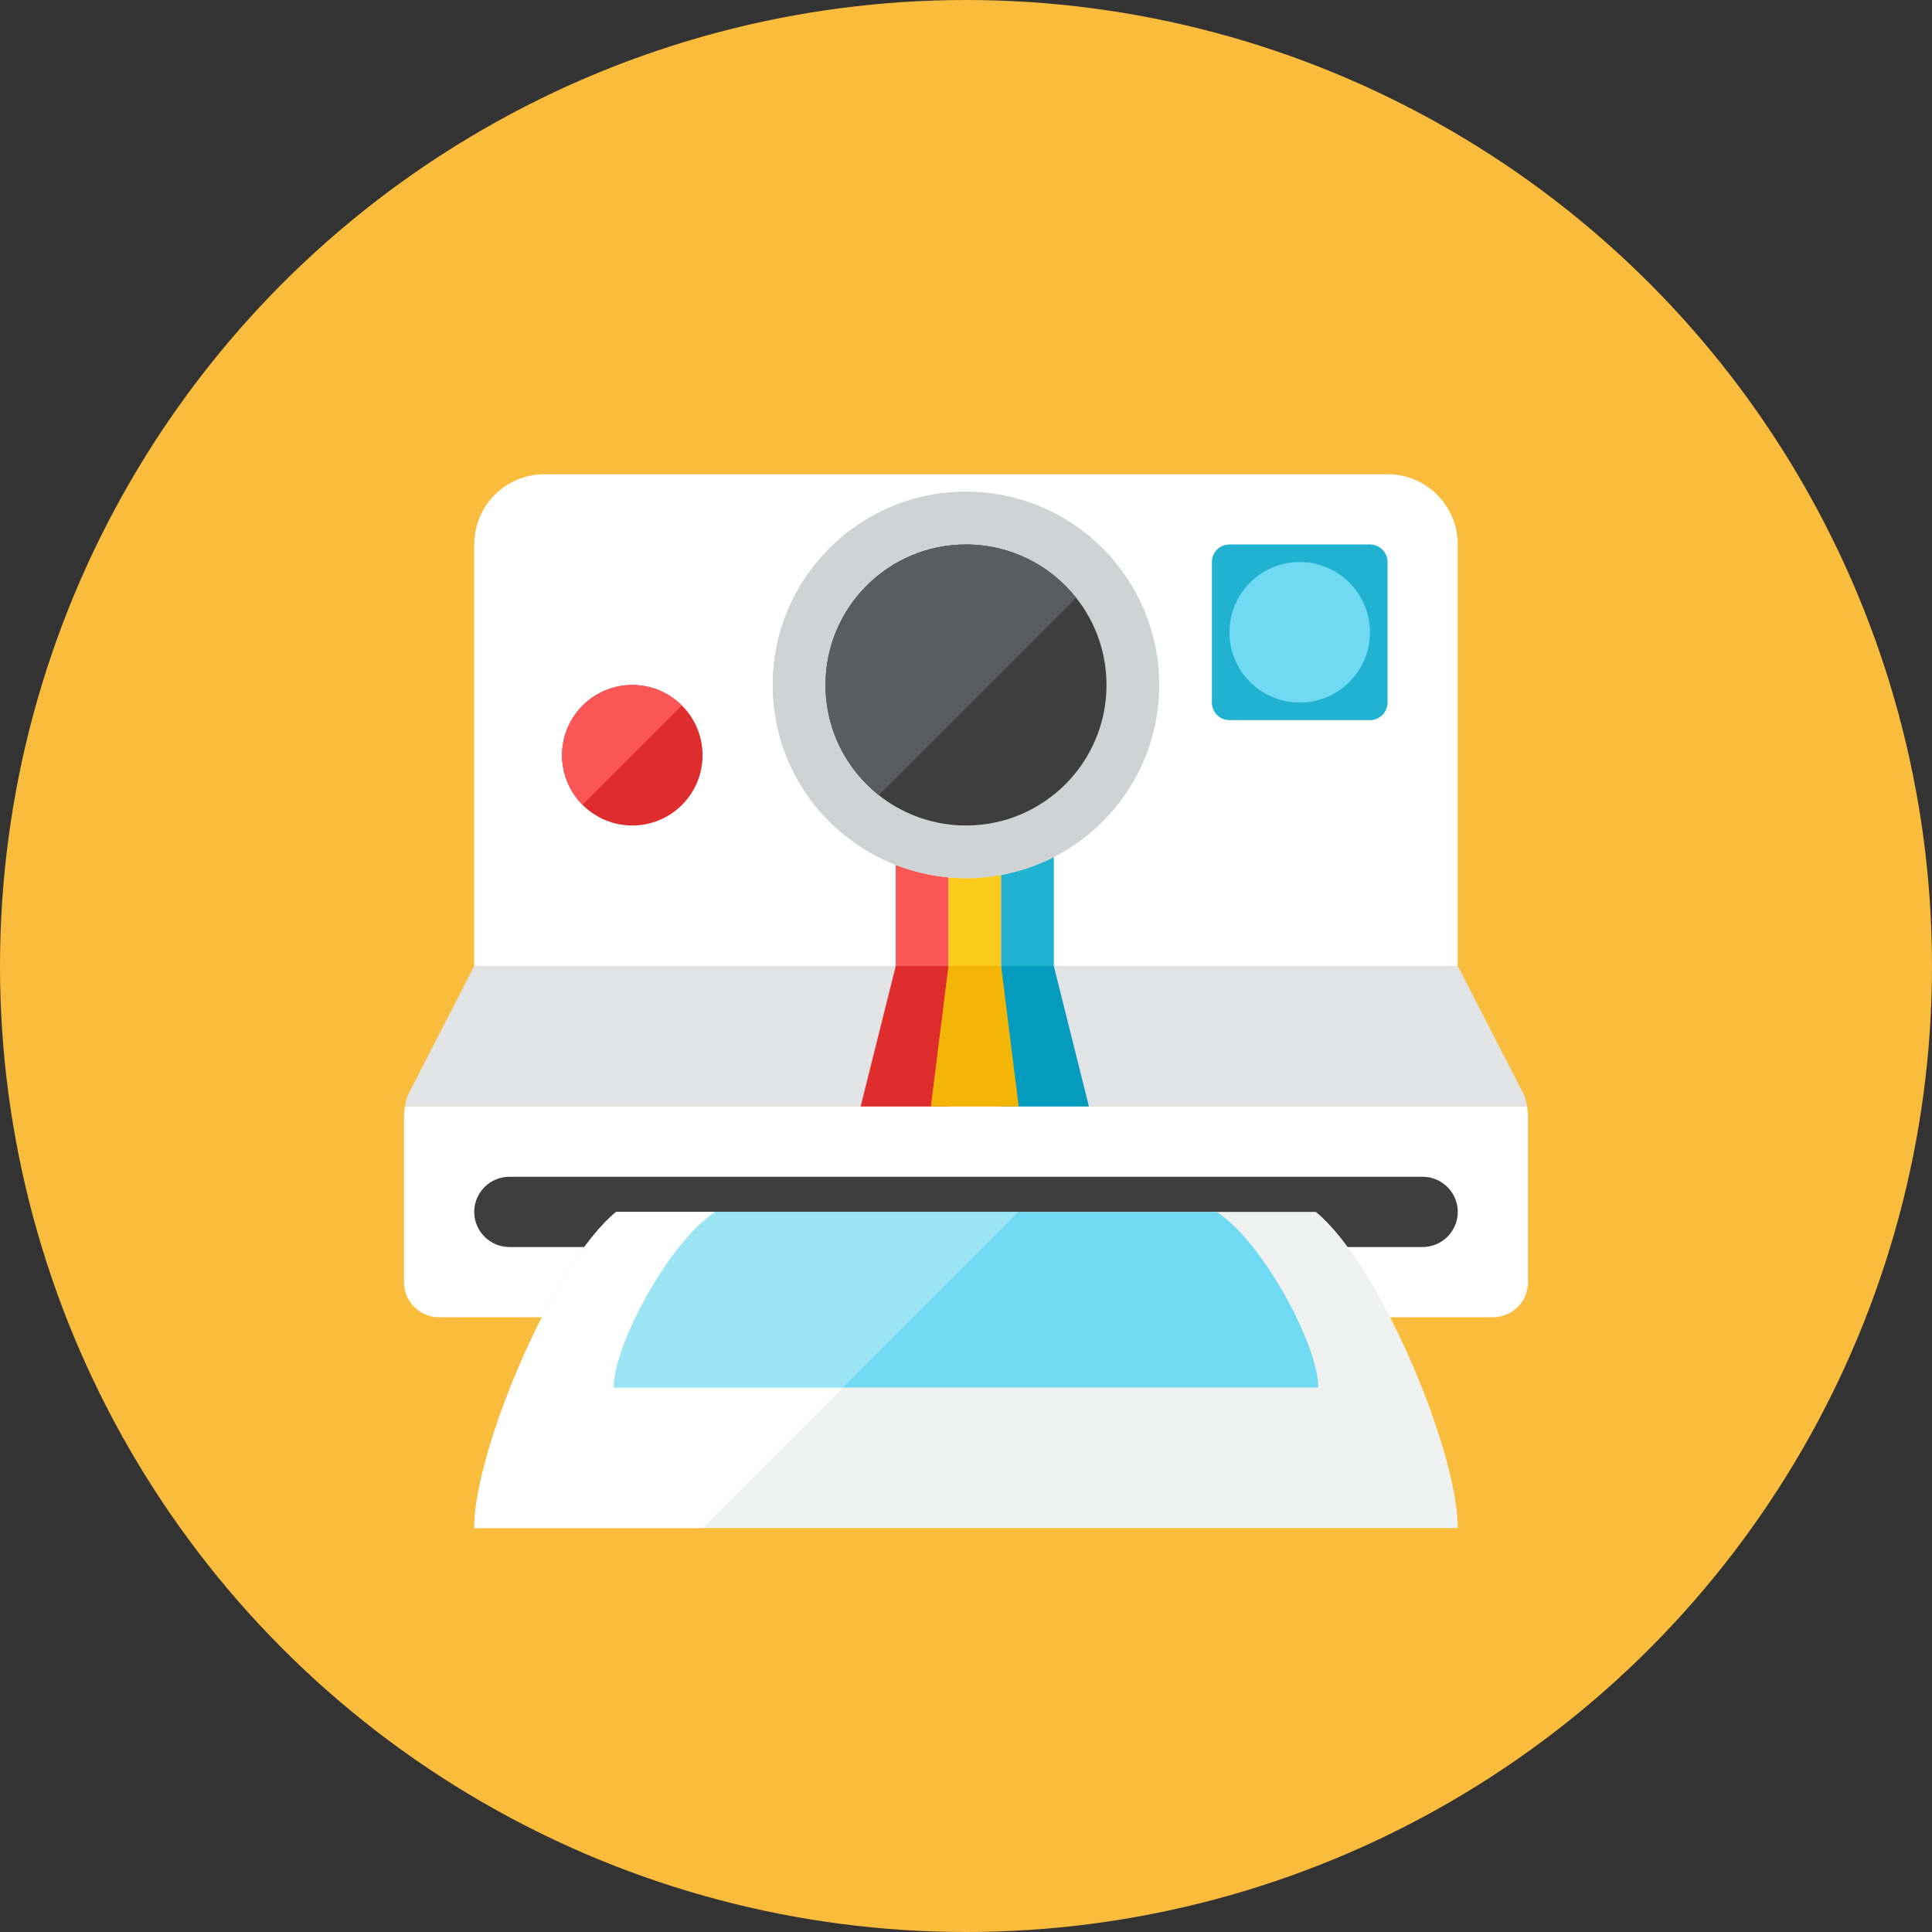 <?xml version="1.0" encoding="UTF-8" standalone="no"?>
<svg
   xmlns:dc="http://purl.org/dc/elements/1.1/"
   xmlns:cc="http://creativecommons.org/ns#"
   xmlns:rdf="http://www.w3.org/1999/02/22-rdf-syntax-ns#"
   xmlns:svg="http://www.w3.org/2000/svg"
   xmlns="http://www.w3.org/2000/svg"
   xmlns:sodipodi="http://sodipodi.sourceforge.net/DTD/sodipodi-0.dtd"
   xmlns:inkscape="http://www.inkscape.org/namespaces/inkscape"
   height="110px"
   style="enable-background:new 0 0 110 110;"
   version="1.0"
   viewBox="0 0 110 110"
   width="110px"
   xml:space="preserve"
   id="svg52"
   sodipodi:docname="if_Polaroid_379422.svg"
   inkscape:version="0.92.2 5c3e80d, 2017-08-06"><rect x="0" y="0" width="110" height="110" fill="#333333" stroke="none"/><defs
     id="defs56" /><sodipodi:namedview
     pagecolor="#ffffff"
     bordercolor="#666666"
     borderopacity="1"
     objecttolerance="10"
     gridtolerance="10"
     guidetolerance="10"
     inkscape:pageopacity="0"
     inkscape:pageshadow="2"
     inkscape:window-width="1366"
     inkscape:window-height="709"
     id="namedview54"
     showgrid="false"
     inkscape:zoom="2.1454545"
     inkscape:cx="-48.070969"
     inkscape:cy="54.235545"
     inkscape:window-x="0"
     inkscape:window-y="0"
     inkscape:window-maximized="1"
     inkscape:current-layer="Multicolor" /><g
     id="Artboard" /><g
     id="Multicolor"><circle
       cx="55"
       cy="55"
       r="55"
       style="fill:#fabc3d;fill-opacity:1"
       id="circle3" /><g
       id="g49"><path
         d="M83,31c0-2.209-1.791-4-4-4H31c-2.209,0-4,1.791-4,4v24h56V31z"
         style="fill:#FFFFFF;"
         id="path5" /><path
         d="M51,49.239V55h3v-5.05C52.949,49.854,51.944,49.608,51,49.239z"
         style="fill:#FA5655;"
         id="path7" /><path
         d="M55,50c-0.337,0-0.67-0.021-1-0.05V55h3v-5.19C56.351,49.929,55.684,50,55,50z"
         style="fill:#FACB1B;"
         id="path9" /><path
         d="M57,49.81V55h3v-6.21C59.068,49.267,58.062,49.614,57,49.81z"
         style="fill:#21B2D1;"
         id="path11" /><circle
         cx="55"
         cy="39"
         r="11"
         style="fill:#CFD3D4;"
         id="circle13" /><path
         d="M55,28c-6.075,0-11,4.925-11,11c0,3.39,1.536,6.42,3.947,8.438l2.136-2.136    C48.209,43.837,47,41.563,47,39c0-4.418,3.582-8,8-8c2.562,0,4.837,1.209,6.302,3.083l2.136-2.136C61.42,29.536,58.39,28,55,28z"
         style="fill:#CFD3D4;"
         id="path15" /><path
         d="M86.795,62.384L83,55H27l-3.795,7.384c-0.067,0.201-0.117,0.407-0.151,0.616h63.893    C86.912,62.792,86.862,62.585,86.795,62.384z"
         style="fill:#E2E4E5;"
         id="path17" /><path
         d="M87,73v-9.351c0-0.218-0.019-0.435-0.054-0.649H23.054C23.019,63.214,23,63.431,23,63.649V73    c0,1.104,0.896,2,2,2h60C86.104,75,87,74.104,87,73z"
         style="fill:#FFFFFF;"
         id="path19" /><circle
         cx="36"
         cy="43"
         r="4"
         style="fill:#DF2C2C;"
         id="circle21" /><path
         d="M79,40c0,0.552-0.448,1-1,1h-8c-0.552,0-1-0.448-1-1v-8c0-0.552,0.448-1,1-1h8c0.552,0,1,0.448,1,1    V40z"
         style="fill:#21B2D1;"
         id="path23" /><circle
         cx="74"
         cy="36"
         r="4"
         style="fill:#6FDAF1;"
         id="circle25" /><circle
         cx="55"
         cy="39"
         r="8"
         style="fill:#3E3E3F;"
         id="circle27" /><polygon
         points="54,63 49,63 51,55 54,55   "
         style="fill:#DF2C2C;"
         id="polygon29" /><polygon
         points="62,63 57,63 57,55 60,55   "
         style="fill:#059BBF;"
         id="polygon31" /><polygon
         points="58,63 53,63 54,55 57,55   "
         style="fill:#F3B607;"
         id="polygon33" /><path
         d="M83,69c0,1.1-0.9,2-2,2H29c-1.1,0-2-0.9-2-2l0,0c0-1.1,0.9-2,2-2h52C82.1,67,83,67.9,83,69L83,69z"
         style="fill:#3E3E3F;"
         id="path35" /><path
         d="M36,39c-2.209,0-4,1.791-4,4c0,1.103,0.446,2.1,1.167,2.824l5.656-5.656    C38.1,39.446,37.103,39,36,39z"
         style="fill:#FA5655;"
         id="path37" /><path
         d="M74.917,69H55H35.083C31.5,71.917,27,82.583,27,87h28h28C83,82.583,78.5,71.917,74.917,69z"
         style="fill:#F0F1F1;"
         id="path39" /><path
         d="M69.266,69H55H40.734c-2.567,1.62-5.79,7.546-5.79,10H55h20.056    C75.056,76.546,71.832,70.62,69.266,69z"
         style="fill:#6FDAF1;"
         id="path41" /><path
         d="M34.944,79c0-2.454,3.223-8.38,5.79-10h-5.651C31.5,71.916,27,82.583,27,87h12.991l8-8H34.944z"
         style="fill:#FFFFFF;"
         id="path43" /><path
         d="M40.734,69c-2.567,1.62-5.79,7.546-5.79,10h13.047l10-10H55H40.734z"
         style="fill:#9CE5F4;"
         id="path45" /><path
         d="M55,31c-4.418,0-8,3.582-8,8c0,2.541,1.188,4.801,3.036,6.267l11.23-11.23    C59.801,32.188,57.541,31,55,31z"
         style="fill:#5B5C5F;"
         id="path47" /></g></g></svg>